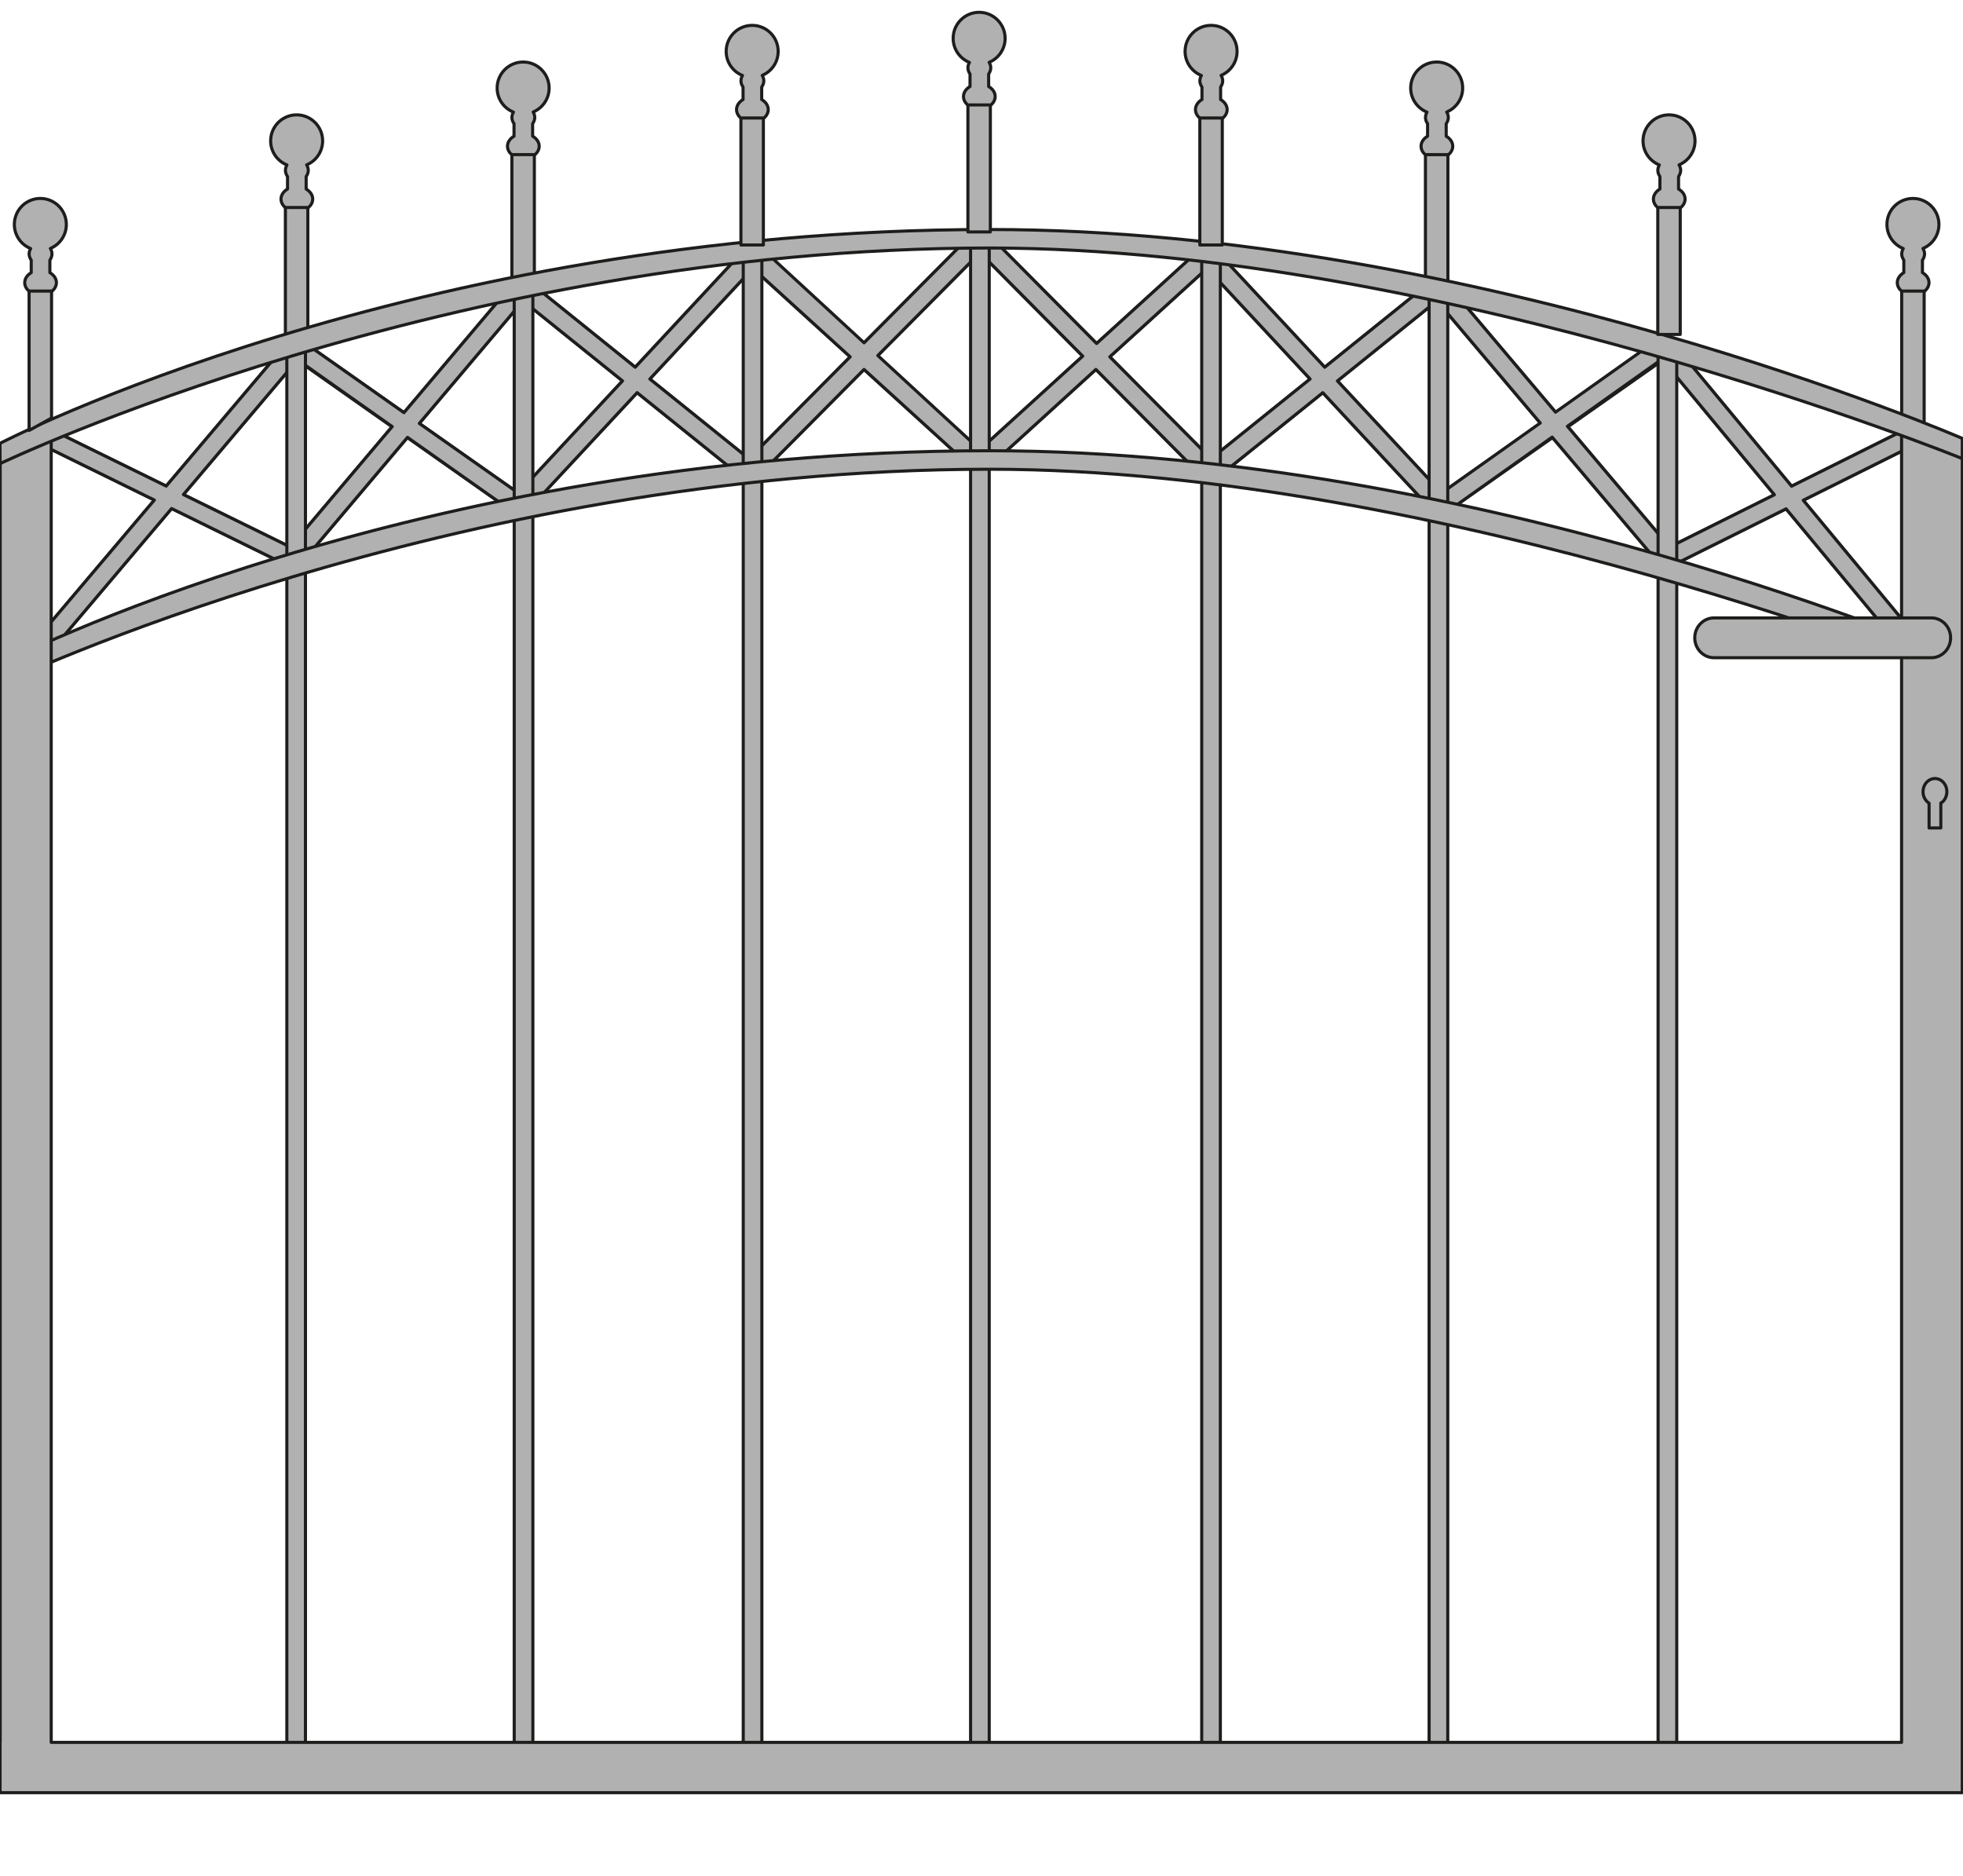 <?xml version="1.0" encoding="iso-8859-1"?>
<!-- Generator: Adobe Illustrator 20.1.0, SVG Export Plug-In . SVG Version: 6.00 Build 0)  -->
<svg version="1.1" preserveAspectRatio="none" id="Ebene_1" xmlns="http://www.w3.org/2000/svg"
	xmlns:xlink="http://www.w3.org/1999/xlink" x="0px" y="0px" viewBox="-41.569 -17.42 158.291 151.233" width="158.291"
	height="151.233" style="enable-background:new -41.569 -17.42 158.291 151.233;" xml:space="preserve">
	<g>

		<polygon
			style="fill:#B1B1B1;stroke:#1D1D1B;stroke-width:0.25;stroke-linecap:round;stroke-linejoin:round;stroke-miterlimit:10;"
			points="
		111.778,5.366 113.589,5.366 113.589,17.287 111.778,16.287 	" />

		<path
			style="fill:#B1B1B1;stroke:#1D1D1B;stroke-width:0.25;stroke-linecap:round;stroke-linejoin:round;stroke-miterlimit:10;"
			d="
		M110.589,0.678c0-1.158,0.938-2.097,2.096-2.097c1.156,0,2.096,0.939,2.096,2.097c0,0.871-0.531,1.617-1.287,1.934
		c0.074,0.133,0.129,0.279,0.129,0.441c0,0.19-0.072,0.357-0.172,0.503v1.005c0.312,0.188,0.529,0.471,0.529,0.809
		c0,0.263-0.135,0.497-0.336,0.679h-1.885c-0.205-0.182-0.336-0.416-0.336-0.679c0-0.337,0.217-0.622,0.527-0.809V3.555
		c-0.098-0.147-0.17-0.312-0.17-0.503c0-0.159,0.053-0.301,0.123-0.432C111.133,2.31,110.589,1.559,110.589,0.678z" />
	</g>
	<g>

		<rect x="-0.291" y="-5.634"
			style="fill:#B1B1B1;stroke:#1D1D1B;stroke-width:0.25;stroke-linecap:round;stroke-linejoin:round;stroke-miterlimit:10;"
			width="1.811" height="10.921" />

		<path
			style="fill:#B1B1B1;stroke:#1D1D1B;stroke-width:0.25;stroke-linecap:round;stroke-linejoin:round;stroke-miterlimit:10;"
			d="
		M-1.481-10.322c0-1.158,0.938-2.097,2.096-2.097c1.156,0,2.096,0.939,2.096,2.097c0,0.871-0.531,1.617-1.287,1.934
		C1.498-8.256,1.552-8.11,1.552-7.948c0,0.19-0.072,0.357-0.172,0.503v1.005C1.693-6.251,1.91-5.968,1.91-5.631
		c0,0.263-0.135,0.497-0.336,0.679h-1.885c-0.205-0.182-0.336-0.416-0.336-0.679c0-0.337,0.217-0.622,0.527-0.809v-1.006
		c-0.098-0.146-0.17-0.312-0.17-0.502c0-0.159,0.053-0.301,0.123-0.432C-0.936-8.69-1.481-9.441-1.481-10.322z" />
	</g>
	<g>

		<rect x="73.375" y="-5.634"
			style="fill:#B1B1B1;stroke:#1D1D1B;stroke-width:0.25;stroke-linecap:round;stroke-linejoin:round;stroke-miterlimit:10;"
			width="1.81" height="10.921" />

		<path
			style="fill:#B1B1B1;stroke:#1D1D1B;stroke-width:0.25;stroke-linecap:round;stroke-linejoin:round;stroke-miterlimit:10;"
			d="
		M72.185-10.322c0-1.158,0.938-2.097,2.096-2.097c1.157,0,2.096,0.939,2.096,2.097c0,0.871-0.53,1.617-1.287,1.934
		c0.074,0.133,0.129,0.279,0.129,0.441c0,0.19-0.072,0.357-0.171,0.503v1.005c0.312,0.188,0.528,0.471,0.528,0.809
		c0,0.263-0.134,0.497-0.336,0.679h-1.885c-0.204-0.182-0.335-0.416-0.335-0.679c0-0.337,0.216-0.622,0.526-0.809v-1.006
		c-0.098-0.146-0.17-0.312-0.17-0.502c0-0.159,0.053-0.301,0.123-0.432C72.73-8.69,72.185-9.441,72.185-10.322z" />
	</g>
	<g>

		<rect x="-18.556" y="-1.374"
			style="fill:#B1B1B1;stroke:#1D1D1B;stroke-width:0.25;stroke-linecap:round;stroke-linejoin:round;stroke-miterlimit:10;"
			width="1.81" height="10.921" />

		<path
			style="fill:#B1B1B1;stroke:#1D1D1B;stroke-width:0.25;stroke-linecap:round;stroke-linejoin:round;stroke-miterlimit:10;"
			d="
		M-19.745-6.062c0-1.158,0.938-2.097,2.096-2.097c1.157,0,2.096,0.939,2.096,2.097c0,0.871-0.53,1.617-1.287,1.934
		c0.074,0.133,0.129,0.279,0.129,0.441c0,0.19-0.072,0.357-0.171,0.503v1.005c0.312,0.188,0.528,0.471,0.528,0.809
		c0,0.263-0.134,0.497-0.336,0.679h-1.885c-0.204-0.182-0.335-0.416-0.335-0.679c0-0.337,0.216-0.622,0.526-0.809v-1.006
		c-0.098-0.147-0.17-0.313-0.17-0.503c0-0.159,0.053-0.301,0.123-0.432C-19.2-4.43-19.745-5.181-19.745-6.062z" />
	</g>
	<g>
		<g>

			<polyline
				style="fill:#B1B1B1;stroke:#1D1D1B;stroke-width:0.25;stroke-linecap:round;stroke-linejoin:round;stroke-miterlimit:10;"
				points="
			18.988,4.374 1.705,22.945 0.643,21.877 17.925,3.301 		" />

			<polyline
				style="fill:#B1B1B1;stroke:#1D1D1B;stroke-width:0.25;stroke-linecap:round;stroke-linejoin:round;stroke-miterlimit:10;"
				points="
			1.715,5.801 18.988,19.706 17.926,20.775 0.653,6.872 		" />

			<polyline
				style="fill:#B1B1B1;stroke:#1D1D1B;stroke-width:0.25;stroke-linecap:round;stroke-linejoin:round;stroke-miterlimit:10;"
				points="
			-18.075,12.177 -37.139,34.694 -38.198,33.625 -19.137,11.104 		" />

			<polyline
				style="fill:#B1B1B1;stroke:#1D1D1B;stroke-width:0.25;stroke-linecap:round;stroke-linejoin:round;stroke-miterlimit:10;"
				points="
			-37.167,17.354 -17.652,26.94 -18.717,28.008 -38.233,18.423 		" />

			<polyline
				style="fill:#B1B1B1;stroke:#1D1D1B;stroke-width:0.25;stroke-linecap:round;stroke-linejoin:round;stroke-miterlimit:10;"
				points="
			0.52,6.928 -16.849,27.476 -17.914,26.405 -0.541,5.857 		" />

			<polyline
				style="fill:#B1B1B1;stroke:#1D1D1B;stroke-width:0.25;stroke-linecap:round;stroke-linejoin:round;stroke-miterlimit:10;"
				points="
			-16.849,10.329 0.52,22.542 -0.541,23.613 -17.914,11.401 		" />

			<polyline
				style="fill:#B1B1B1;stroke:#1D1D1B;stroke-width:0.25;stroke-linecap:round;stroke-linejoin:round;stroke-miterlimit:10;"
				points="
			37.951,2.451 20.295,20.233 19.23,19.163 36.89,1.378 		" />

			<polyline
				style="fill:#B1B1B1;stroke:#1D1D1B;stroke-width:0.25;stroke-linecap:round;stroke-linejoin:round;stroke-miterlimit:10;"
				points="
			20.302,3.229 37.311,18.71 36.25,19.78 19.238,4.299 		" />

			<polyline
				style="fill:#B1B1B1;stroke:#1D1D1B;stroke-width:0.25;stroke-linecap:round;stroke-linejoin:round;stroke-miterlimit:10;"
				points="
			55.917,4.374 73.199,22.945 74.263,21.877 56.98,3.301 		" />

			<polyline
				style="fill:#B1B1B1;stroke:#1D1D1B;stroke-width:0.25;stroke-linecap:round;stroke-linejoin:round;stroke-miterlimit:10;"
				points="
			73.194,5.801 55.917,19.706 56.98,20.775 74.258,6.872 		" />

			<polyline
				style="fill:#B1B1B1;stroke:#1D1D1B;stroke-width:0.25;stroke-linecap:round;stroke-linejoin:round;stroke-miterlimit:10;"
				points="
			92.981,12.177 111.578,34.607 112.644,33.535 94.047,11.104 		" />

			<polyline
				style="fill:#B1B1B1;stroke:#1D1D1B;stroke-width:0.25;stroke-linecap:round;stroke-linejoin:round;stroke-miterlimit:10;"
				points="
			112.068,17.211 92.56,26.94 93.622,28.008 113.131,18.284 		" />

			<polyline
				style="fill:#B1B1B1;stroke:#1D1D1B;stroke-width:0.25;stroke-linecap:round;stroke-linejoin:round;stroke-miterlimit:10;"
				points="
			74.382,6.928 91.755,27.476 92.821,26.405 75.444,5.857 		" />

			<polyline
				style="fill:#B1B1B1;stroke:#1D1D1B;stroke-width:0.25;stroke-linecap:round;stroke-linejoin:round;stroke-miterlimit:10;"
				points="
			91.757,10.329 74.383,22.542 75.444,23.613 92.82,11.401 		" />

			<polyline
				style="fill:#B1B1B1;stroke:#1D1D1B;stroke-width:0.25;stroke-linecap:round;stroke-linejoin:round;stroke-miterlimit:10;"
				points="
			36.956,2.451 54.611,20.233 55.676,19.163 38.019,1.378 		" />

			<polyline
				style="fill:#B1B1B1;stroke:#1D1D1B;stroke-width:0.25;stroke-linecap:round;stroke-linejoin:round;stroke-miterlimit:10;"
				points="
			54.604,3.229 37.591,18.71 38.656,19.78 55.667,4.299 		" />
		</g>
		<g>

			<polygon
				style="fill:#B1B1B1;stroke:#1D1D1B;stroke-width:0.25;stroke-linecap:round;stroke-linejoin:round;stroke-miterlimit:10;"
				points="
			92.82,28.337 92.981,26.731 101.515,22.471 92.981,12.177 93.226,11.104 94.047,11.104 102.9,21.783 112.068,17.211 
			112.966,18.364 103.84,22.916 112.644,33.535 111.578,34.607 102.455,23.607 93.622,28.008 		" />

			<polygon
				style="fill:#B1B1B1;stroke:#1D1D1B;stroke-width:0.25;stroke-linecap:round;stroke-linejoin:round;stroke-miterlimit:10;"
				points="
			82.633,16.686 74.616,7.205 74.616,6.081 75.444,5.857 83.863,15.813 91.587,10.329 92.82,10.525 92.56,11.455 84.823,16.951 
			92.56,26.099 92.56,26.94 91.755,27.476 83.593,17.825 75.444,23.613 74.671,23.324 74.383,22.542 		" />

			<polygon
				style="fill:#B1B1B1;stroke:#1D1D1B;stroke-width:0.25;stroke-linecap:round;stroke-linejoin:round;stroke-miterlimit:10;"
				points="
			55.917,3.08 56.98,3.301 65.253,12.191 73.194,5.801 73.85,5.857 74.258,6.872 66.277,13.294 74.263,21.877 73.671,23.198 
			73.199,22.945 65.097,14.242 57.164,20.623 56.086,20.623 56.324,19.377 64.074,13.14 55.917,4.374 		" />

			<polygon
				style="fill:#B1B1B1;stroke:#1D1D1B;stroke-width:0.25;stroke-linecap:round;stroke-linejoin:round;stroke-miterlimit:10;"
				points="
			37.55,1.912 38.549,1.912 46.856,10.278 54.604,3.229 55.667,3.229 55.667,4.299 47.92,11.351 55.676,19.163 55.667,20.233 
			54.611,20.233 46.801,12.368 38.793,19.657 37.816,19.28 37.816,18.504 45.739,11.297 37.73,3.229 		" />

			<polygon
				style="fill:#B1B1B1;stroke:#1D1D1B;stroke-width:0.25;stroke-linecap:round;stroke-linejoin:round;stroke-miterlimit:10;"
				points="
			19.449,2.955 20.226,2.955 28.107,10.221 36.158,2.117 36.956,2.117 37.106,3.301 29.216,11.247 37.106,18.522 37.106,19.401 
			36.113,19.657 28.104,12.368 20.295,20.233 19.449,20.475 19.449,18.943 26.986,11.351 19.449,4.49 		" />

			<polygon
				style="fill:#B1B1B1;stroke:#1D1D1B;stroke-width:0.25;stroke-linecap:round;stroke-linejoin:round;stroke-miterlimit:10;"
				points="
			0.843,5.801 1.715,5.801 9.654,12.191 17.81,3.425 17.81,2.955 18.87,2.955 18.87,4.502 10.832,13.14 18.988,19.706 18.87,20.475 
			17.926,20.775 9.807,14.239 1.75,22.898 0.843,22.898 0.843,21.661 8.63,13.292 0.843,7.026 		" />

			<polygon
				style="fill:#B1B1B1;stroke:#1D1D1B;stroke-width:0.25;stroke-linecap:round;stroke-linejoin:round;stroke-miterlimit:10;"
				points="
			-17.687,10.525 -16.849,10.329 -8.995,15.855 -0.66,5.998 0.196,5.857 0.4,7.074 -7.758,16.722 0.27,22.368 0.4,23.404 
			-0.541,23.613 -8.709,17.845 -16.849,27.476 -17.652,27.654 -17.687,26.137 -9.942,16.975 -17.687,11.507 		" />

			<polygon
				style="fill:#B1B1B1;stroke:#1D1D1B;stroke-width:0.25;stroke-linecap:round;stroke-linejoin:round;stroke-miterlimit:10;"
				points="
			-37.922,17.458 -36.955,17.458 -28.168,21.774 -19.137,11.104 -18.075,10.656 -18.075,12.177 -26.779,22.457 -18.075,26.731 
			-18.075,28.008 -18.717,28.008 -27.732,23.583 -37.139,34.694 -37.837,34.694 -37.837,33.195 -29.122,22.9 -37.837,18.62 		" />
		</g>

		<polyline
			style="fill:#B1B1B1;stroke:#1D1D1B;stroke-width:0.25;stroke-linecap:round;stroke-linejoin:round;stroke-miterlimit:10;"
			points="
		1.4,5.845 1.4,124.814 -0.104,124.814 -0.104,5.845 	" />

		<polyline
			style="fill:#B1B1B1;stroke:#1D1D1B;stroke-width:0.25;stroke-linecap:round;stroke-linejoin:round;stroke-miterlimit:10;"
			points="
		-16.938,10.114 -16.938,124.814 -18.439,124.814 -18.439,10.621 	" />

		<rect x="36.696" y="2.117"
			style="fill:#B1B1B1;stroke:#1D1D1B;stroke-width:0.25;stroke-linecap:round;stroke-linejoin:round;stroke-miterlimit:10;"
			width="1.504" height="122.696" />

		<polyline
			style="fill:#B1B1B1;stroke:#1D1D1B;stroke-width:0.25;stroke-linecap:round;stroke-linejoin:round;stroke-miterlimit:10;"
			points="
		19.866,2.955 19.866,124.814 18.364,124.814 18.364,3.08 	" />

		<polyline
			style="fill:#B1B1B1;stroke:#1D1D1B;stroke-width:0.25;stroke-linecap:round;stroke-linejoin:round;stroke-miterlimit:10;"
			points="
		75.175,6.347 75.175,125.441 73.671,125.441 73.671,5.845 	" />

		<polyline
			style="fill:#B1B1B1;stroke:#1D1D1B;stroke-width:0.25;stroke-linecap:round;stroke-linejoin:round;stroke-miterlimit:10;"
			points="
		56.836,3.08 56.836,124.814 55.334,124.814 55.334,3.08 	" />

		<polyline
			style="fill:#B1B1B1;stroke:#1D1D1B;stroke-width:0.25;stroke-linecap:round;stroke-linejoin:round;stroke-miterlimit:10;"
			points="
		93.64,9.967 93.64,125.218 92.134,125.218 92.134,9.967 	" />

		<path
			style="fill:#B1B1B1;stroke:#1D1D1B;stroke-width:0.25;stroke-linecap:round;stroke-linejoin:round;stroke-miterlimit:10;"
			d="
		M-41.481,37.749l-0.007-1.63c0,0,33.097-17.195,79.721-17.195c39.61,0,78.328,16.814,78.328,16.814v1.629
		c0,0-41.656-16.953-78.328-16.953C-5.294,20.415-41.481,37.749-41.481,37.749z" />

		<polygon
			style="fill:#B1B1B1;stroke:#1D1D1B;stroke-width:0.25;stroke-linecap:round;stroke-linejoin:round;stroke-miterlimit:10;"
			points="
		-41.554,123.067 -41.554,19.172 -37.44,17.231 -37.44,123.067 111.769,123.067 111.769,16.832 116.663,18.623 116.663,123.067 
		116.663,127.105 116.663,127.125 -41.564,127.125 -41.564,123.067 	" />

		<path
			style="fill:#B1B1B1;stroke:#1D1D1B;stroke-width:0.25;stroke-linecap:round;stroke-linejoin:round;stroke-miterlimit:10;"
			d="
		M-41.561,19.962l-0.008-1.633c0,0,33.178-17.243,79.802-17.243c39.61,0,78.43,16.841,78.43,16.841v1.63
		c0,0-41.76-16.98-78.43-16.98C-5.294,2.576-41.561,19.962-41.561,19.962z" />
	</g>
	<path
		style="fill:#B1B1B1;stroke:#1D1D1B;stroke-width:0.25;stroke-linecap:round;stroke-linejoin:round;stroke-miterlimit:10;"
		d="
	M113.866,45.582c0.419-0.363,1.021-0.284,1.349,0.176c0.332,0.462,0.254,1.133-0.162,1.496c-0.037,0.03-0.081,0.042-0.119,0.067
	v2.017h-0.947v-1.996c-0.107-0.067-0.202-0.157-0.282-0.27C113.375,46.614,113.447,45.947,113.866,45.582z" />
	<path
		style="fill:#B1B1B1;stroke:#1D1D1B;stroke-width:0.25;stroke-linecap:round;stroke-linejoin:round;stroke-miterlimit:10;"
		d="
	M115.722,34.006c0-0.884-0.693-1.604-1.557-1.604H96.647c-0.858,0-1.556,0.719-1.556,1.604c0,0.889,0.697,1.607,1.556,1.607h17.519
	C115.029,35.613,115.722,34.895,115.722,34.006z" />
	<g>

		<polygon
			style="fill:#B1B1B1;stroke:#1D1D1B;stroke-width:0.25;stroke-linecap:round;stroke-linejoin:round;stroke-miterlimit:10;"
			points="
		-39.223,5.366 -37.412,5.366 -37.412,16.287 -39.223,17.287 	" />

		<path
			style="fill:#B1B1B1;stroke:#1D1D1B;stroke-width:0.25;stroke-linecap:round;stroke-linejoin:round;stroke-miterlimit:10;"
			d="
		M-40.412,0.678c0-1.158,0.938-2.097,2.096-2.097c1.157,0,2.096,0.939,2.096,2.097c0,0.871-0.53,1.617-1.287,1.934
		c0.074,0.133,0.129,0.279,0.129,0.441c0,0.19-0.072,0.357-0.171,0.503v1.005c0.312,0.188,0.528,0.471,0.528,0.809
		c0,0.263-0.134,0.497-0.336,0.679h-1.885c-0.204-0.182-0.335-0.416-0.335-0.679c0-0.337,0.216-0.622,0.526-0.809V3.555
		c-0.098-0.147-0.17-0.312-0.17-0.503c0-0.159,0.053-0.301,0.123-0.432C-39.867,2.31-40.412,1.559-40.412,0.678z" />
	</g>
	<g>

		<rect x="92.11" y="-1.374"
			style="fill:#B1B1B1;stroke:#1D1D1B;stroke-width:0.25;stroke-linecap:round;stroke-linejoin:round;stroke-miterlimit:10;"
			width="1.811" height="10.921" />

		<path
			style="fill:#B1B1B1;stroke:#1D1D1B;stroke-width:0.25;stroke-linecap:round;stroke-linejoin:round;stroke-miterlimit:10;"
			d="
		M90.921-6.062c0-1.158,0.938-2.097,2.096-2.097c1.158,0,2.096,0.939,2.096,2.097c0,0.871-0.529,1.617-1.287,1.934
		c0.074,0.133,0.129,0.279,0.129,0.441c0,0.19-0.072,0.357-0.17,0.503v1.005c0.312,0.188,0.527,0.471,0.527,0.809
		c0,0.263-0.133,0.497-0.336,0.679h-1.885c-0.203-0.182-0.334-0.416-0.334-0.679c0-0.337,0.215-0.622,0.525-0.809v-1.006
		c-0.098-0.147-0.17-0.313-0.17-0.503c0-0.159,0.053-0.301,0.123-0.432C91.466-4.43,90.921-5.181,90.921-6.062z" />
	</g>
	<g>

		<rect x="55.182" y="-8.589"
			style="fill:#B1B1B1;stroke:#1D1D1B;stroke-width:0.25;stroke-linecap:round;stroke-linejoin:round;stroke-miterlimit:10;"
			width="1.811" height="10.921" />

		<path
			style="fill:#B1B1B1;stroke:#1D1D1B;stroke-width:0.25;stroke-linecap:round;stroke-linejoin:round;stroke-miterlimit:10;"
			d="
		M53.993-13.277c0-1.158,0.937-2.097,2.096-2.097c1.158,0,2.096,0.939,2.096,2.097c0,0.871-0.529,1.617-1.287,1.934
		c0.074,0.133,0.129,0.279,0.129,0.441c0,0.19-0.072,0.357-0.17,0.503v1.005c0.312,0.188,0.527,0.471,0.527,0.809
		c0,0.263-0.133,0.497-0.336,0.679h-1.885c-0.203-0.182-0.334-0.416-0.334-0.679c0-0.338,0.215-0.622,0.525-0.809V-10.4
		c-0.098-0.147-0.17-0.312-0.17-0.502c0-0.159,0.053-0.301,0.123-0.432C54.538-11.644,53.993-12.395,53.993-13.277z" />
	</g>
	<g>

		<rect x="18.177" y="-8.589"
			style="fill:#B1B1B1;stroke:#1D1D1B;stroke-width:0.25;stroke-linecap:round;stroke-linejoin:round;stroke-miterlimit:10;"
			width="1.81" height="10.921" />

		<path
			style="fill:#B1B1B1;stroke:#1D1D1B;stroke-width:0.25;stroke-linecap:round;stroke-linejoin:round;stroke-miterlimit:10;"
			d="
		M16.988-13.277c0-1.158,0.938-2.097,2.096-2.097c1.158,0,2.096,0.939,2.096,2.097c0,0.871-0.529,1.617-1.287,1.934
		c0.074,0.133,0.129,0.279,0.129,0.441c0,0.19-0.072,0.357-0.17,0.503v1.005c0.312,0.188,0.527,0.471,0.527,0.809
		c0,0.263-0.133,0.497-0.336,0.679h-1.885c-0.203-0.182-0.334-0.416-0.334-0.679c0-0.338,0.215-0.622,0.525-0.809V-10.4
		c-0.098-0.147-0.17-0.312-0.17-0.502c0-0.159,0.053-0.301,0.123-0.432C17.533-11.644,16.988-12.395,16.988-13.277z" />
	</g>
	<g>

		<rect x="36.48" y="-9.641"
			style="fill:#B1B1B1;stroke:#1D1D1B;stroke-width:0.25;stroke-linecap:round;stroke-linejoin:round;stroke-miterlimit:10;"
			width="1.81" height="10.921" />

		<path
			style="fill:#B1B1B1;stroke:#1D1D1B;stroke-width:0.25;stroke-linecap:round;stroke-linejoin:round;stroke-miterlimit:10;"
			d="
		M35.291-14.329c0-1.158,0.938-2.097,2.095-2.097s2.095,0.939,2.095,2.097c0,0.871-0.529,1.617-1.287,1.934
		c0.074,0.133,0.129,0.279,0.129,0.441c0,0.19-0.072,0.357-0.17,0.503v1.005c0.312,0.188,0.527,0.471,0.527,0.809
		c0,0.263-0.133,0.497-0.336,0.679h-1.884c-0.205-0.182-0.336-0.416-0.336-0.679c0-0.337,0.217-0.622,0.527-0.809v-1.006
		c-0.098-0.146-0.17-0.312-0.17-0.502c0-0.159,0.053-0.301,0.123-0.432C35.836-12.697,35.291-13.448,35.291-14.329z" />
	</g>
</svg>